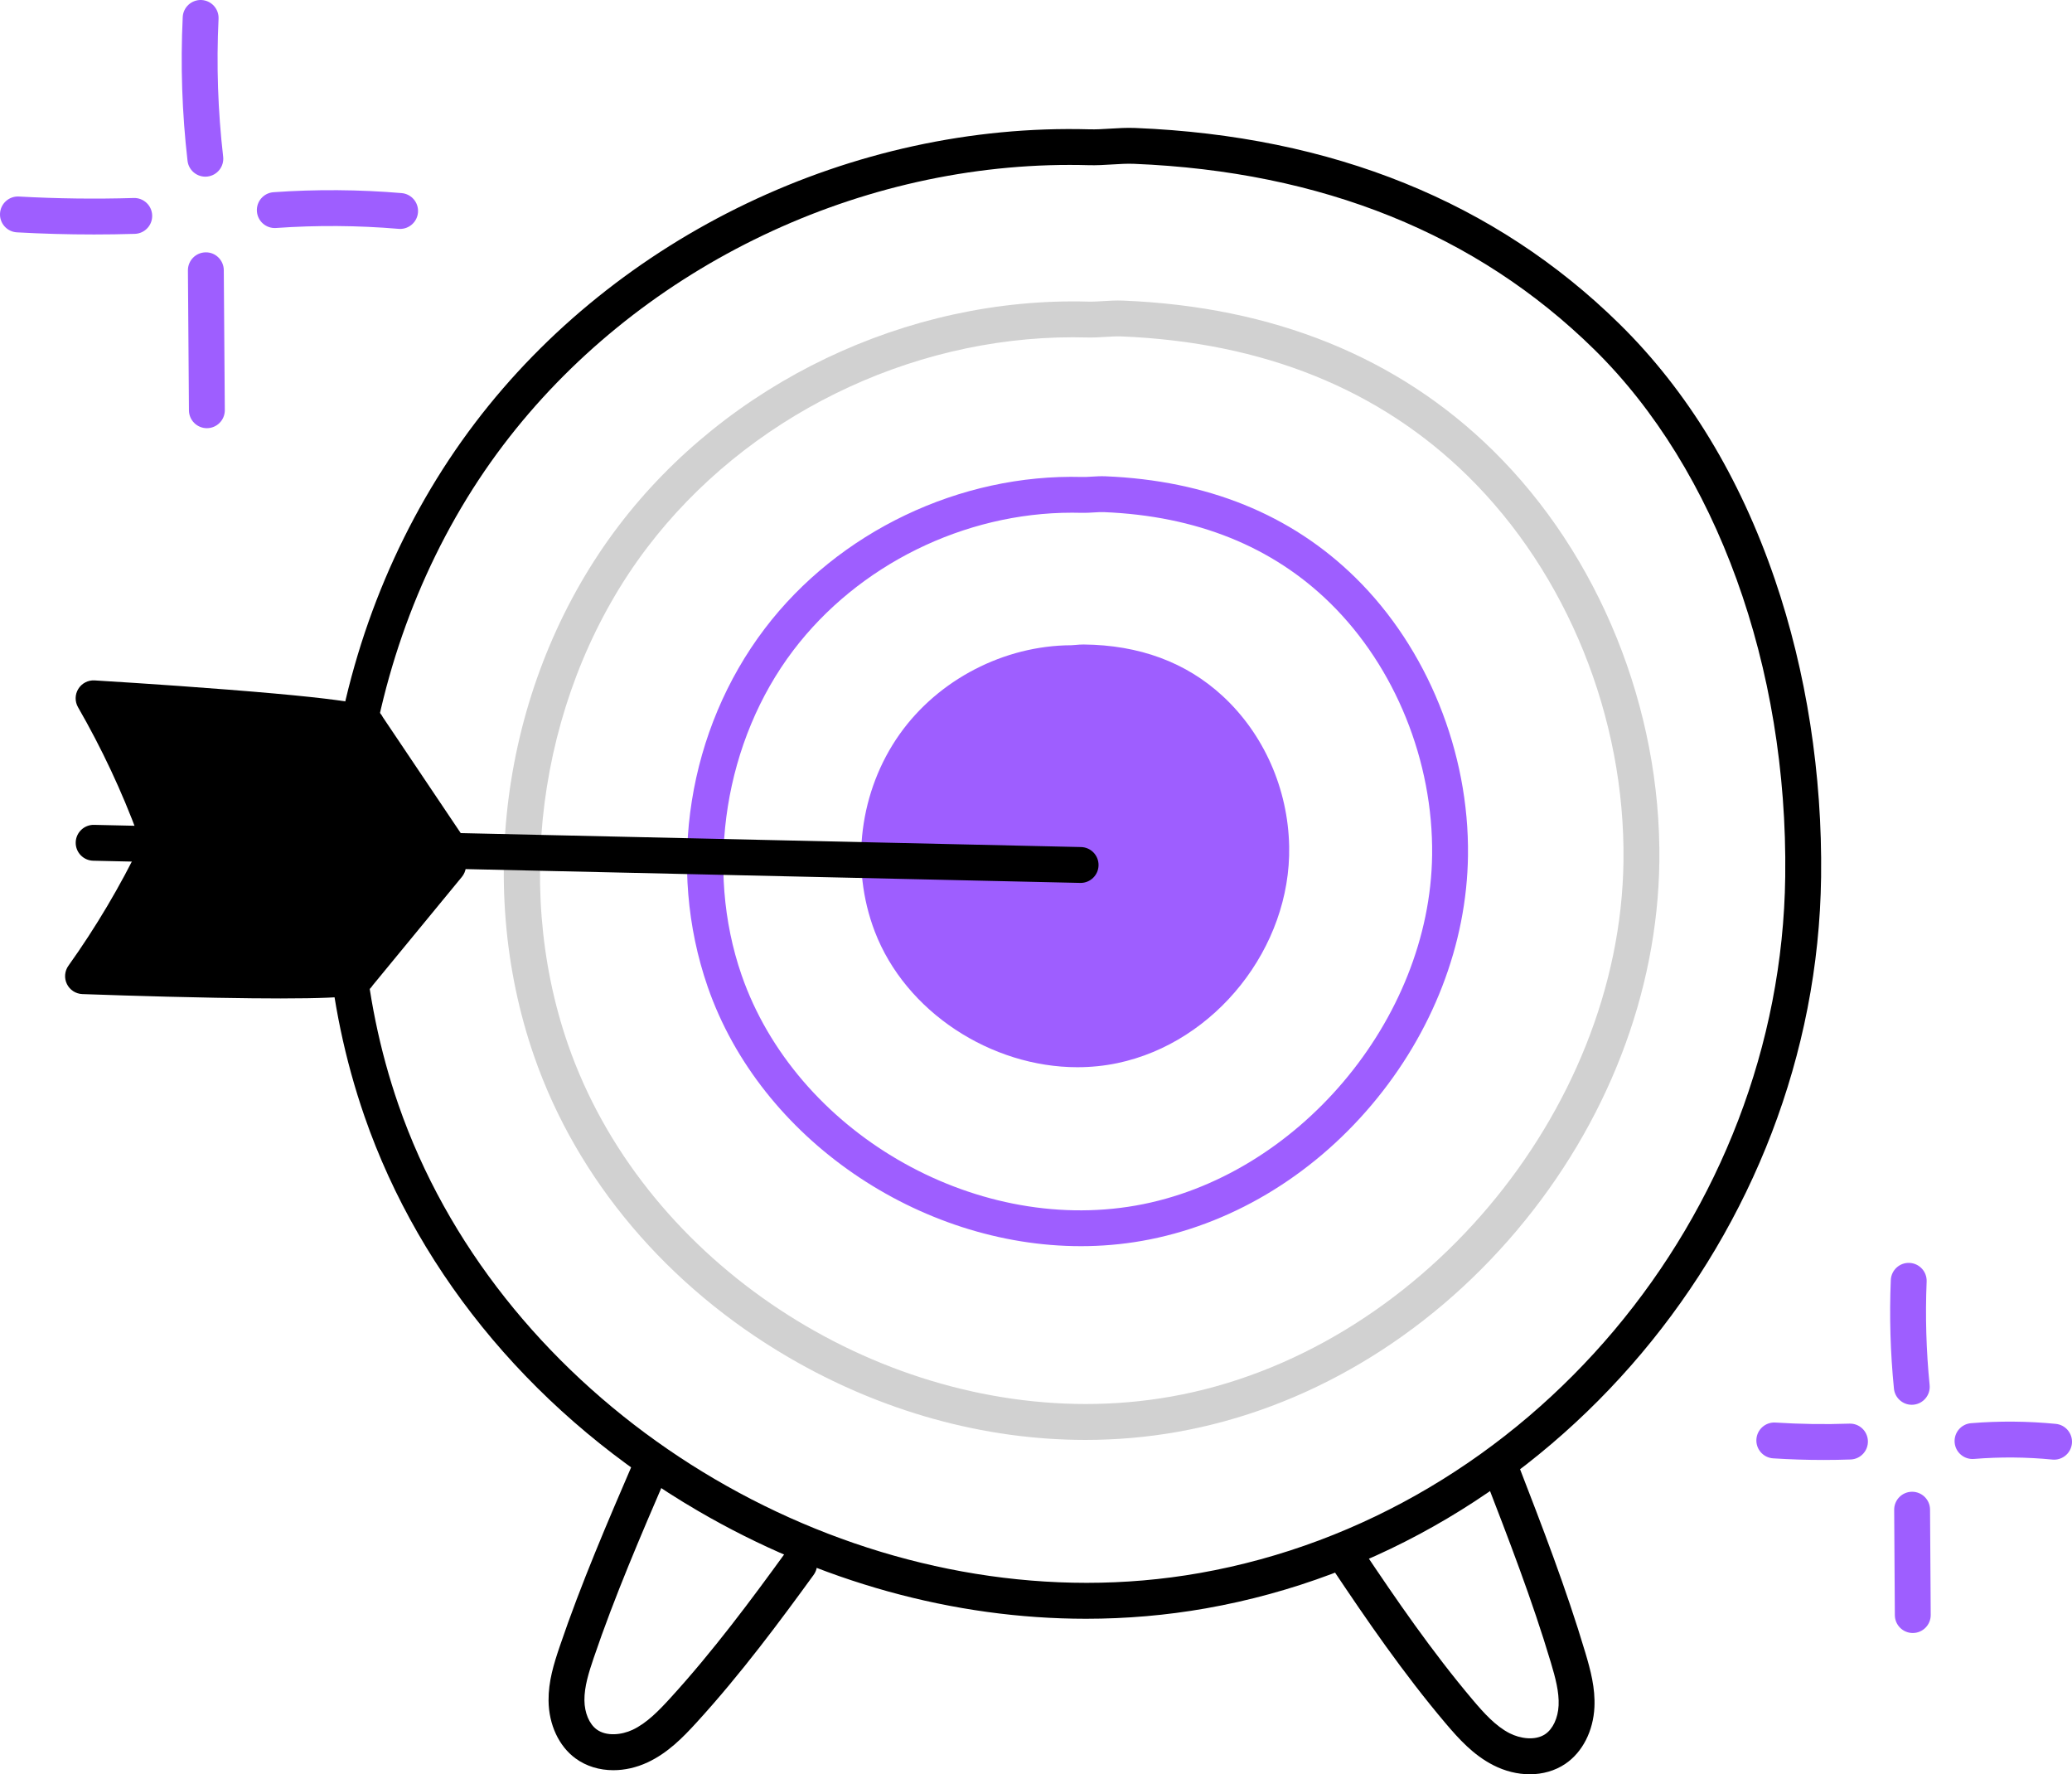 <?xml version="1.0" encoding="UTF-8"?><svg id="Layer_1" xmlns="http://www.w3.org/2000/svg" width="449.392" height="384.738" viewBox="0 0 449.392 384.738"><defs><style>.cls-1{fill:#9e5eff;}.cls-2{fill:#d1d1d1;}</style></defs><path class="cls-1" d="M44.532,38.31c-1.948,0-3.63-1.461-3.859-3.444-1.19-10.312-1.541-20.797-1.041-31.164.103-2.145,1.933-3.8,4.072-3.698,2.146.103,3.801,1.927,3.698,4.072-.479,9.946-.143,20.005.999,29.898.246,2.134-1.284,4.064-3.418,4.31-.151.018-.302.026-.451.026Z"/><path class="cls-1" d="M20.287,50.843c-5.547,0-11.106-.154-16.614-.46-2.145-.119-3.787-1.955-3.667-4.1.119-2.145,1.952-3.788,4.1-3.667,8.254.459,16.63.566,24.895.318,2.143-.066,3.94,1.623,4.005,3.771.065,2.147-1.624,3.94-3.771,4.005-2.971.089-5.958.134-8.947.134Z"/><path class="cls-1" d="M44.869,92.848c-2.135,0-3.873-1.722-3.889-3.861l-.222-30.349c-.016-2.148,1.713-3.902,3.861-3.918,2.133-.04,3.902,1.713,3.918,3.861l.222,30.349c.016,2.148-1.713,3.902-3.861,3.918h-.029Z"/><path class="cls-1" d="M86.784,49.638c-.11,0-.22-.005-.332-.014-8.814-.746-17.757-.808-26.58-.186-2.14.154-4.002-1.463-4.153-3.606-.151-2.143,1.463-4.002,3.606-4.153,9.223-.65,18.57-.585,27.783.194,2.141.181,3.729,2.063,3.548,4.203-.172,2.029-1.872,3.562-3.871,3.562Z"/><path class="cls-1" d="M414.639,304.617c-1.974,0-3.665-1.498-3.866-3.504-.777-7.788-1.006-15.707-.68-23.536.089-2.146,1.895-3.822,4.048-3.724,2.146.089,3.814,1.901,3.724,4.048-.311,7.464-.093,15.014.648,22.44.213,2.137-1.347,4.043-3.484,4.256-.131.013-.262.02-.391.02Z"/><path class="cls-1" d="M395.49,316.582c-3.645,0-7.298-.117-10.917-.35-2.144-.138-3.77-1.988-3.632-4.131.138-2.143,1.985-3.769,4.131-3.631,5.316.342,10.71.422,16.031.236,2.153-.082,3.948,1.605,4.022,3.752.075,2.147-1.605,3.948-3.752,4.022-1.954.068-3.918.102-5.884.102Z"/><path class="cls-1" d="M414.859,354.107c-2.137,0-3.875-1.725-3.889-3.865l-.145-22.851c-.014-2.148,1.717-3.9,3.865-3.914h.025c2.137,0,3.875,1.725,3.889,3.864l.145,22.851c.014,2.148-1.717,3.9-3.865,3.914h-.025Z"/><path class="cls-1" d="M445.507,316.517c-.127,0-.255-.006-.383-.019-5.635-.551-11.352-.597-16.992-.137-2.143.171-4.018-1.419-4.193-3.56-.175-2.141,1.419-4.018,3.56-4.193,6.101-.498,12.286-.448,18.382.149,2.138.209,3.701,2.112,3.492,4.25-.197,2.009-1.889,3.511-3.866,3.511Z"/><path d="M235.542,351.018c-28.643,0-57.777-8.006-84.161-23.396-34.504-20.127-60.189-50.505-72.322-85.539-8.49-24.513-10.739-51.524-6.504-78.113,4.235-26.589,14.765-51.564,30.451-72.227,30.911-40.718,81.998-65.132,133.305-63.7,1.423.04,2.887-.051,4.437-.147,1.774-.11,3.607-.222,5.513-.145,42.734,1.737,78.051,16.031,104.969,42.484,14.748,14.494,26.087,33.12,33.7,55.361,6.856,20.029,10.329,42.364,10.044,64.591-.991,77.168-58.36,145.342-133.445,158.578-8.555,1.508-17.249,2.253-25.987,2.253ZM232.029,35.762c-47.47,0-94.221,23.004-122.827,60.684-30.182,39.757-39.129,95.924-22.793,143.091,21.109,60.947,84.854,103.685,149.257,103.69,8.193,0,16.384-.69,24.512-2.123,71.468-12.598,126.074-77.521,127.018-151.017.584-45.511-14.899-88.241-41.419-114.304-25.498-25.059-59.087-38.604-99.832-40.26h0c-1.508-.062-3.067.035-4.717.137-1.653.102-3.362.207-5.133.158-1.354-.038-2.713-.056-4.066-.056Z"/><path class="cls-2" d="M235.397,312.236c-21.891,0-44.149-6.115-64.304-17.872-26.363-15.378-45.99-38.597-55.266-65.38-6.49-18.737-8.209-39.381-4.973-59.699,3.236-20.318,11.285-39.405,23.275-55.199,23.624-31.119,62.658-49.767,101.877-48.684,1.038.03,2.128-.038,3.282-.11,1.369-.084,2.784-.172,4.277-.111,32.651,1.327,59.645,12.259,80.232,32.49,23.028,22.631,36.521,55.971,36.095,89.184-.364,28.385-11.35,56.791-30.934,79.986-19.627,23.246-45.797,38.756-73.689,43.672-6.541,1.153-13.192,1.723-19.872,1.723ZM232.731,73.135c-35.713,0-70.886,17.306-92.407,45.654-22.706,29.91-29.437,72.164-17.148,107.649,15.881,45.854,63.842,78.008,112.298,78.011,6.164,0,12.328-.519,18.444-1.597,53.444-9.421,97.494-61.502,98.195-116.098.4-31.133-12.224-62.362-33.769-83.535-19.167-18.837-44.433-29.02-75.096-30.266h0c-1.095-.045-2.254.027-3.481.103-1.274.078-2.592.158-3.978.122-1.018-.028-2.041-.042-3.059-.042Z"/><path class="cls-1" d="M234.425,270.223c-34.923,0-69.487-23.183-80.937-56.245-9.002-25.99-4.262-55.743,12.369-77.651,15.966-21.03,42.348-33.63,68.848-32.901.632.018,1.33-.025,2.068-.071.943-.058,1.918-.118,2.977-.076h0c22.055.897,40.302,8.294,54.235,21.987,15.568,15.299,24.69,37.832,24.402,60.276-.246,19.184-7.664,38.374-20.886,54.034-13.253,15.697-30.936,26.172-49.791,29.496-4.402.776-8.847,1.151-13.285,1.151ZM232.488,111.174c-23.357,0-46.361,11.318-60.435,29.857-14.85,19.561-19.252,47.195-11.214,70.401,11.709,33.807,50.074,56.228,85.521,49.979,34.968-6.164,63.791-40.244,64.249-75.97.261-20.364-7.991-40.786-22.076-54.628-12.513-12.298-29.032-18.947-49.099-19.762-.661-.027-1.4.019-2.182.067-.877.054-1.783.11-2.764.083-.666-.019-1.335-.028-2.001-.028Z"/><path class="cls-1" d="M234.973,143.645c-.878-.008-1.748.158-2.627.162-13.255.054-26.346,6.795-34.027,17.611-7.934,11.173-9.86,26.364-4.965,39.164,7.103,18.574,28.724,30.221,48.188,26.147,19.464-4.074,34.552-23.228,34.174-43.11-.213-11.178-4.977-22.273-13.196-29.852-7.826-7.216-17.469-10.033-27.547-10.121Z"/><path class="cls-1" d="M233.691,231.42c-18.687.001-37.279-11.953-43.97-29.449-5.391-14.097-3.312-30.499,5.427-42.805,8.389-11.814,22.637-19.189,37.182-19.249.25,0,.577-.031.922-.064.517-.049,1.1-.098,1.756-.098,12.094.106,22.238,3.858,30.148,11.151,8.945,8.247,14.211,20.143,14.448,32.637.416,21.889-15.953,42.53-37.266,46.991-2.854.597-5.754.884-8.648.885ZM234.912,147.534c-.251,0-.583.031-.933.064-.477.045-1.019.096-1.617.098-12.08.049-23.909,6.17-30.871,15.974-7.142,10.057-8.91,24.001-4.504,35.523,5.559,14.535,21.018,24.465,36.557,24.466,2.411,0,4.822-.239,7.201-.737,17.48-3.659,31.424-21.257,31.082-39.23-.195-10.231-4.66-20.35-11.944-27.066-6.447-5.944-14.839-9.003-24.944-9.091-.009,0-.018,0-.027,0Z"/><path d="M234.374,191.454c-.03,0-.059,0-.089-.001l-214.064-4.813c-2.148-.048-3.849-1.828-3.801-3.976.048-2.148,1.84-3.845,3.976-3.801l214.064,4.813c2.148.048,3.849,1.828,3.801,3.976-.048,2.118-1.78,3.802-3.887,3.802Z"/><path d="M34.061,184.584c-4.574,9.461-9.951,18.533-16.055,27.088,0,0,59.492,2.226,59.577-.178l19.594-23.82-63.116-3.09Z"/><path d="M60.957,216.506c-3.839,0-8.492-.047-14.148-.148-14.453-.26-28.805-.794-28.948-.799-1.429-.053-2.714-.887-3.345-2.171-.631-1.284-.506-2.81.324-3.975,5.963-8.357,11.251-17.28,15.719-26.522.679-1.405,2.131-2.267,3.692-2.192l63.116,3.09c1.468.072,2.771.966,3.366,2.31.595,1.345.381,2.91-.553,4.045l-19.328,23.496c-.191.304-.424.586-.695.838-1.191,1.108-2.18,2.026-19.201,2.026ZM73.696,211.353h0s0,0,0,0ZM25.215,208.032c22.262.728,44.844.982,49.985.237l14.058-17.09-52.834-2.587c-3.343,6.68-7.097,13.19-11.209,19.439Z"/><path d="M33.662,179.935c-3.64-9.858-8.116-19.407-13.366-28.511,0,0,59.43,3.525,59.281,5.925,5.735,8.533,11.47,17.066,17.204,25.6l-63.12-3.015Z"/><path d="M96.782,186.839c-.062,0-.124-.001-.186-.005l-63.12-3.015c-1.559-.074-2.923-1.073-3.463-2.538-3.555-9.631-7.958-19.022-13.086-27.915-.715-1.239-.691-2.771.06-3.987.752-1.217,2.111-1.927,3.539-1.838.143.008,14.479.862,28.89,1.998,30.645,2.415,31.689,3.594,33.012,5.087.246.278.45.581.611.902l16.971,25.252c.82,1.22.882,2.799.16,4.08-.692,1.227-1.989,1.979-3.387,1.979ZM36.399,176.172l52.837,2.523-12.343-18.366c-5.045-1.237-27.548-3.164-49.774-4.587,3.489,6.616,6.597,13.457,9.28,20.429ZM75.695,157.115h0s0,0,0,0Z"/><path d="M133.037,383.856c-3.019,0-5.885-.857-8.203-2.551-3.619-2.643-5.809-7.33-5.858-12.537-.039-4.149,1.123-7.92,2.419-11.739,4.65-13.691,10.436-27.118,16.031-40.104.85-1.973,3.138-2.883,5.111-2.033,1.973.85,2.883,3.138,2.033,5.111-5.535,12.846-11.258,26.13-15.809,39.528-1.073,3.159-2.034,6.237-2.007,9.165.025,2.72,1.047,5.145,2.667,6.328,2.133,1.558,5.425,1.166,7.742.089,3.081-1.434,5.725-4.166,8.17-6.842,9.364-10.248,17.734-21.552,24.844-31.342,1.262-1.737,3.694-2.124,5.433-.862,1.738,1.262,2.124,3.694.861,5.433-7.234,9.962-15.759,21.472-25.395,32.018-2.976,3.257-6.248,6.607-10.63,8.647-2.431,1.131-4.97,1.691-7.409,1.691Z"/><path d="M331.789,384.738c-2.622,0-5.355-.658-7.936-1.981-4.302-2.203-7.445-5.675-10.296-9.042-9.23-10.901-17.315-22.726-24.168-32.954-1.196-1.784-.718-4.2,1.066-5.396,1.785-1.195,4.201-.718,5.396,1.066,6.736,10.052,14.673,21.664,23.643,32.258,2.342,2.766,4.882,5.597,7.906,7.145,2.274,1.165,5.549,1.68,7.739.204,1.663-1.121,2.776-3.505,2.904-6.223.138-2.925-.706-6.037-1.659-9.234-4.043-13.565-9.26-27.052-14.306-40.096-.775-2.003.221-4.256,2.224-5.031,2.003-.775,4.256.221,5.031,2.224,5.1,13.185,10.374,26.82,14.505,40.681,1.152,3.865,2.17,7.677,1.975,11.822-.245,5.201-2.61,9.802-6.327,12.307-2.223,1.498-4.896,2.25-7.697,2.25Z"/></svg>